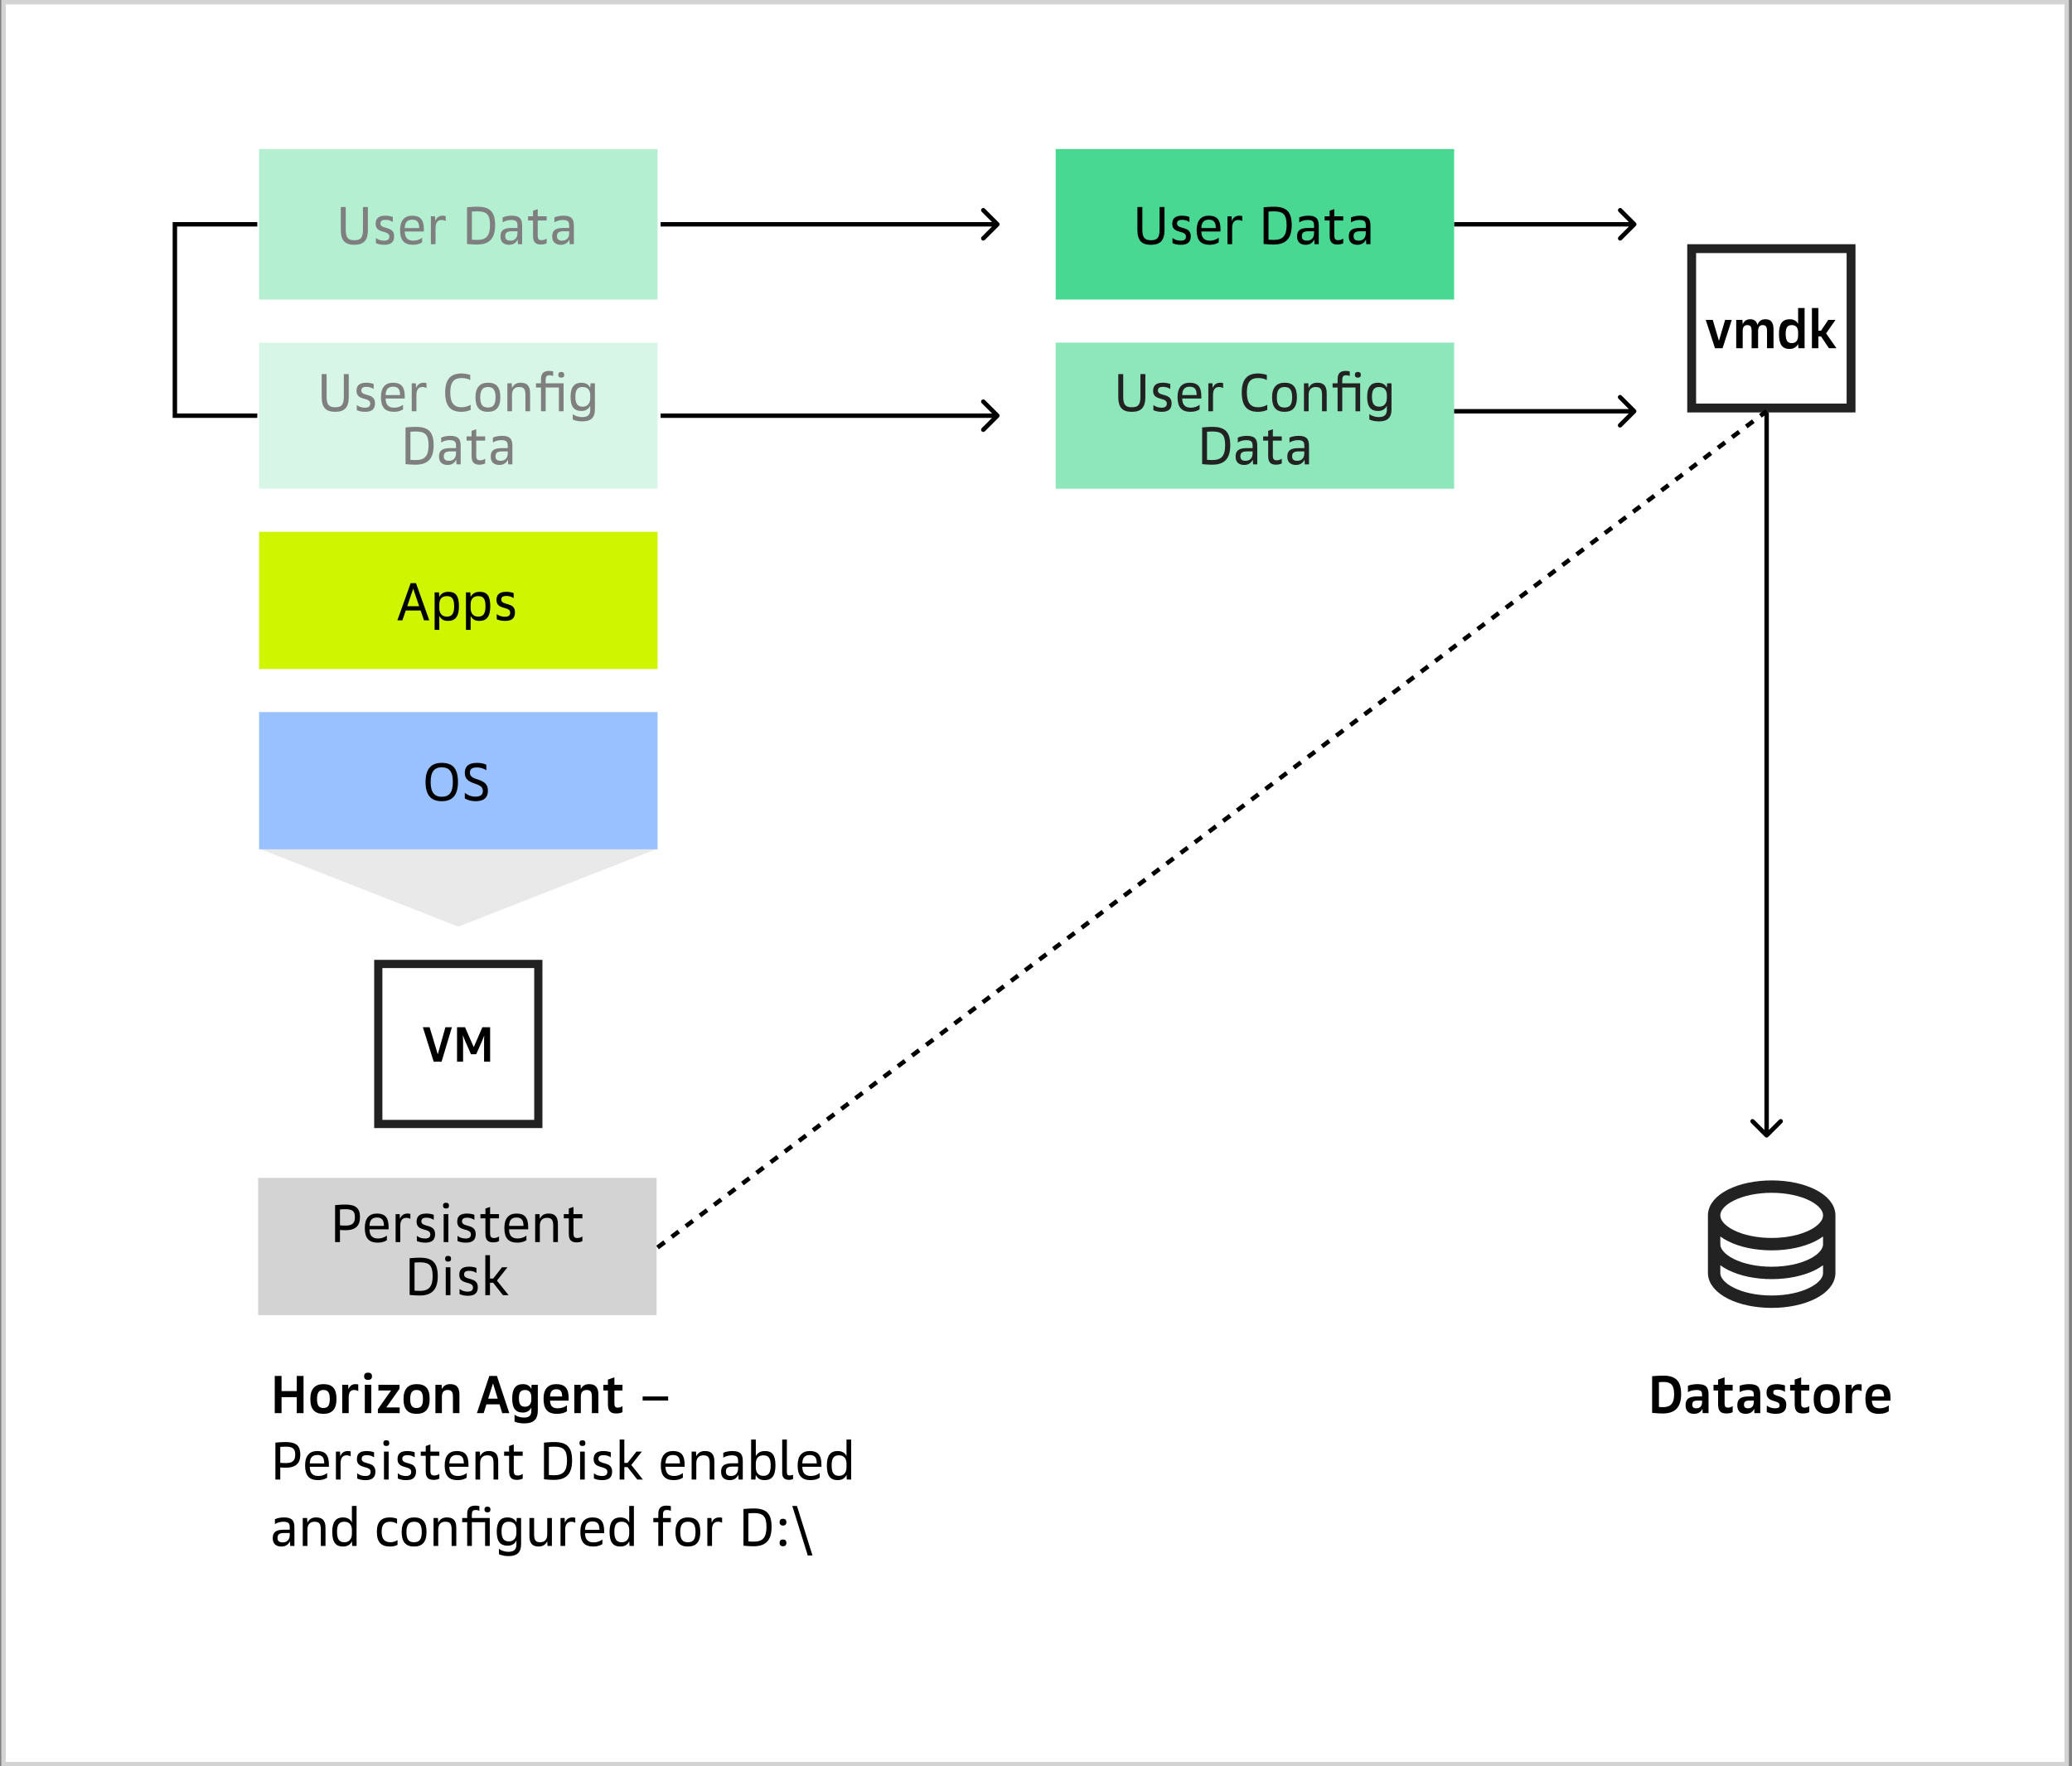 <svg width="468" height="399" viewBox="0 0 468 399" fill="none" xmlns="http://www.w3.org/2000/svg">
<rect x="0" y="0" width="468" height="399" fill="#808080" stroke="none"/>
<rect x="0.797" y="0.5" width="466" height="398" fill="white"/>
<rect x="0.797" y="0.5" width="466" height="398" stroke="#D3D3D3"/>
<path d="M375.576 319.289C374.496 319.289 373.164 319.157 373.164 319.157V310.877C373.164 310.877 374.496 310.745 375.66 310.745C378.516 310.745 379.716 311.945 379.716 314.933C379.716 317.909 378.336 319.289 375.576 319.289ZM378.132 314.933C378.132 312.869 377.436 312.173 375.696 312.173C375.192 312.173 374.7 312.221 374.7 312.221V317.813C374.7 317.813 375.144 317.861 375.612 317.861C377.328 317.861 378.132 317.057 378.132 314.933ZM382.628 319.373C381.392 319.373 380.72 318.701 380.72 317.441C380.72 316.109 381.38 315.449 383.24 315.449H384.44V315.017C384.44 314.261 384.14 313.985 383.144 313.985C382.4 313.985 381.656 314.213 381.248 314.477V313.037C381.728 312.833 382.532 312.665 383.384 312.665C385.256 312.665 385.904 313.277 385.904 314.993V319.217H384.584L384.524 318.197C384.284 318.833 383.66 319.373 382.628 319.373ZM383.156 318.125C383.948 318.125 384.44 317.633 384.44 316.733V316.385H383.408C382.508 316.385 382.232 316.661 382.232 317.309C382.232 317.849 382.508 318.125 383.156 318.125ZM389.95 319.289C388.594 319.289 388.066 318.701 388.066 317.177V314.093H387.034V312.809H388.066V311.633L389.53 311.129V312.809H391.354V314.093H389.53V317.009C389.53 317.693 389.734 317.969 390.286 317.969C390.718 317.969 391.09 317.825 391.354 317.621V318.989C391.138 319.133 390.598 319.289 389.95 319.289ZM394.312 319.373C393.076 319.373 392.404 318.701 392.404 317.441C392.404 316.109 393.064 315.449 394.924 315.449H396.124V315.017C396.124 314.261 395.824 313.985 394.828 313.985C394.084 313.985 393.34 314.213 392.932 314.477V313.037C393.412 312.833 394.216 312.665 395.068 312.665C396.94 312.665 397.588 313.277 397.588 314.993V319.217H396.268L396.208 318.197C395.968 318.833 395.344 319.373 394.312 319.373ZM394.84 318.125C395.632 318.125 396.124 317.633 396.124 316.733V316.385H395.092C394.192 316.385 393.916 316.661 393.916 317.309C393.916 317.849 394.192 318.125 394.84 318.125ZM401.033 319.373C400.433 319.373 399.701 319.241 399.065 318.977V317.501C399.521 317.897 400.229 318.125 400.997 318.125C401.717 318.125 401.957 317.885 401.957 317.417C401.957 316.121 399.005 316.973 399.005 314.633C399.005 313.313 399.665 312.665 401.393 312.665C402.017 312.665 402.701 312.797 403.169 312.965V314.429C402.665 314.069 402.125 313.901 401.441 313.901C400.745 313.901 400.517 314.129 400.517 314.537C400.517 315.725 403.469 314.897 403.469 317.309C403.469 318.677 402.773 319.373 401.033 319.373ZM407.247 319.289C405.891 319.289 405.363 318.701 405.363 317.177V314.093H404.331V312.809H405.363V311.633L406.827 311.129V312.809H408.651V314.093H406.827V317.009C406.827 317.693 407.031 317.969 407.583 317.969C408.015 317.969 408.387 317.825 408.651 317.621V318.989C408.435 319.133 407.895 319.289 407.247 319.289ZM412.606 319.373C410.662 319.373 409.654 318.365 409.654 316.013C409.654 313.733 410.734 312.665 412.606 312.665C414.61 312.665 415.558 313.613 415.558 316.013C415.558 318.365 414.55 319.373 412.606 319.373ZM412.606 318.053C413.566 318.053 414.046 317.561 414.046 316.013C414.046 314.477 413.578 313.985 412.606 313.985C411.67 313.985 411.166 314.513 411.166 316.013C411.166 317.561 411.646 318.053 412.606 318.053ZM416.857 319.217V312.809H418.201L418.261 313.829C418.561 313.013 419.137 312.665 419.857 312.665C420.181 312.665 420.433 312.725 420.481 312.737V314.261C420.289 314.117 419.953 313.985 419.545 313.985C418.765 313.985 418.321 314.429 418.321 315.665V319.217H416.857ZM424.385 319.373C422.213 319.373 421.337 318.281 421.337 315.929C421.337 313.721 422.405 312.665 424.229 312.665C426.221 312.665 427.001 313.709 427.001 315.701V316.397H422.801C422.849 317.609 423.377 318.125 424.553 318.125C425.369 318.125 426.197 317.825 426.617 317.441V318.797C426.149 319.097 425.489 319.373 424.385 319.373ZM424.229 313.817C423.317 313.817 422.861 314.309 422.801 315.461H425.537C425.537 314.393 425.237 313.817 424.229 313.817Z" fill="black"/>
<path d="M62.058 319.217V310.817H63.594V314.237H67.026V310.817H68.562V319.217H67.026V315.605H63.594V319.217H62.058ZM73.046 319.373C71.103 319.373 70.094 318.365 70.094 316.013C70.094 313.733 71.174 312.665 73.046 312.665C75.05 312.665 75.999 313.613 75.999 316.013C75.999 318.365 74.99 319.373 73.046 319.373ZM73.046 318.053C74.007 318.053 74.487 317.561 74.487 316.013C74.487 314.477 74.019 313.985 73.046 313.985C72.111 313.985 71.606 314.513 71.606 316.013C71.606 317.561 72.087 318.053 73.046 318.053ZM77.298 319.217V312.809H78.642L78.702 313.829C79.002 313.013 79.578 312.665 80.298 312.665C80.622 312.665 80.874 312.725 80.922 312.737V314.261C80.73 314.117 80.394 313.985 79.986 313.985C79.206 313.985 78.762 314.429 78.762 315.665V319.217H77.298ZM82.4 319.217V312.809H83.864V319.217H82.4ZM83.132 311.705C82.532 311.705 82.244 311.429 82.244 310.889C82.244 310.349 82.532 310.073 83.132 310.073C83.732 310.073 84.02 310.349 84.02 310.889C84.02 311.429 83.732 311.705 83.132 311.705ZM85.353 319.217V318.329L88.341 314.093H85.473V312.809H90.237V313.709L87.249 317.933H90.273V319.217H85.353ZM94.093 319.373C92.149 319.373 91.141 318.365 91.141 316.013C91.141 313.733 92.221 312.665 94.093 312.665C96.097 312.665 97.045 313.613 97.045 316.013C97.045 318.365 96.037 319.373 94.093 319.373ZM94.093 318.053C95.053 318.053 95.533 317.561 95.533 316.013C95.533 314.477 95.065 313.985 94.093 313.985C93.157 313.985 92.653 314.513 92.653 316.013C92.653 317.561 93.133 318.053 94.093 318.053ZM98.345 319.217V312.809H99.749L99.809 313.793C100.157 313.025 100.793 312.665 101.681 312.665C103.049 312.665 103.769 313.337 103.769 315.005V319.217H102.305V315.497C102.305 314.333 101.945 313.985 101.093 313.985C100.277 313.985 99.809 314.453 99.809 315.497V319.217H98.345ZM107.717 319.217L110.525 310.817H112.241L115.037 319.217H113.441L112.817 317.225H109.865L109.241 319.217H107.717ZM111.353 312.497L110.261 315.941H112.421L111.353 312.497ZM118.38 321.533C117.444 321.533 116.64 321.329 116.22 321.125V319.565C116.556 319.841 117.312 320.213 118.404 320.213C119.532 320.213 120.012 319.733 120.012 318.665V317.957C119.748 318.497 119.16 319.085 118.092 319.085C116.472 319.085 115.692 318.137 115.692 315.917C115.692 313.637 116.496 312.665 118.14 312.665C119.076 312.665 119.712 313.085 120.012 313.745L120.072 312.809H121.476V318.569C121.476 320.681 120.48 321.533 118.38 321.533ZM118.584 317.765C119.472 317.765 120.012 317.213 120.012 316.085V315.605C120.012 314.549 119.52 313.985 118.584 313.985C117.66 313.985 117.204 314.465 117.204 315.809C117.204 317.285 117.672 317.765 118.584 317.765ZM125.818 319.373C123.646 319.373 122.77 318.281 122.77 315.929C122.77 313.721 123.838 312.665 125.662 312.665C127.654 312.665 128.434 313.709 128.434 315.701V316.397H124.234C124.282 317.609 124.81 318.125 125.986 318.125C126.802 318.125 127.63 317.825 128.05 317.441V318.797C127.582 319.097 126.922 319.373 125.818 319.373ZM125.662 313.817C124.75 313.817 124.294 314.309 124.234 315.461H126.97C126.97 314.393 126.67 313.817 125.662 313.817ZM129.728 319.217V312.809H131.132L131.192 313.793C131.54 313.025 132.176 312.665 133.064 312.665C134.432 312.665 135.152 313.337 135.152 315.005V319.217H133.688V315.497C133.688 314.333 133.328 313.985 132.476 313.985C131.66 313.985 131.192 314.453 131.192 315.497V319.217H129.728ZM139.195 319.289C137.839 319.289 137.311 318.701 137.311 317.177V314.093H136.279V312.809H137.311V311.633L138.775 311.129V312.809H140.599V314.093H138.775V317.009C138.775 317.693 138.979 317.969 139.531 317.969C139.963 317.969 140.335 317.825 140.599 317.621V318.989C140.383 319.133 139.843 319.289 139.195 319.289ZM145.154 316.373V315.449H150.914V316.373H145.154ZM62.202 334.217V325.877C62.202 325.877 63.39 325.745 64.554 325.745C66.942 325.745 67.83 326.633 67.83 328.589C67.83 330.533 66.822 331.541 64.554 331.541C63.81 331.541 63.306 331.481 63.306 331.481V334.217H62.202ZM66.678 328.589C66.678 327.293 66.174 326.789 64.554 326.789C63.81 326.789 63.306 326.849 63.306 326.849V330.437C63.306 330.437 63.81 330.497 64.554 330.497C66.102 330.497 66.678 329.933 66.678 328.589ZM71.866 334.349C69.838 334.349 68.914 333.329 68.914 331.025C68.914 328.805 69.946 327.773 71.662 327.773C73.486 327.773 74.29 328.697 74.29 330.845V331.337H69.97C69.994 332.753 70.606 333.413 71.938 333.413C72.73 333.413 73.462 333.113 73.894 332.741V333.797C73.498 334.061 72.838 334.349 71.866 334.349ZM71.662 328.673C70.582 328.673 70.006 329.237 69.97 330.569H73.234C73.234 329.369 72.874 328.673 71.662 328.673ZM75.872 334.217V327.905H76.796L76.868 328.985C77.168 328.121 77.78 327.773 78.584 327.773C78.86 327.773 79.112 327.821 79.208 327.857V328.997C79.004 328.853 78.716 328.745 78.308 328.745C77.444 328.745 76.928 329.273 76.928 330.569V334.217H75.872ZM82.546 334.349C81.838 334.349 81.214 334.217 80.674 333.977V332.801C81.13 333.197 81.79 333.413 82.522 333.413C83.374 333.413 83.71 333.077 83.71 332.477C83.71 330.941 80.614 331.961 80.614 329.621C80.614 328.409 81.25 327.773 82.846 327.773C83.482 327.773 84.13 327.917 84.49 328.061V329.201C84.034 328.889 83.494 328.709 82.858 328.709C81.994 328.709 81.694 329.009 81.694 329.537C81.694 330.989 84.79 329.957 84.79 332.405C84.79 333.701 84.13 334.349 82.546 334.349ZM86.729 334.217V327.905H87.785V334.217H86.729ZM87.257 326.633C86.801 326.633 86.585 326.405 86.585 325.985C86.585 325.565 86.801 325.337 87.257 325.337C87.713 325.337 87.929 325.565 87.929 325.985C87.929 326.405 87.713 326.633 87.257 326.633ZM91.722 334.349C91.014 334.349 90.39 334.217 89.85 333.977V332.801C90.306 333.197 90.966 333.413 91.698 333.413C92.55 333.413 92.886 333.077 92.886 332.477C92.886 330.941 89.79 331.961 89.79 329.621C89.79 328.409 90.426 327.773 92.022 327.773C92.658 327.773 93.306 327.917 93.666 328.061V329.201C93.21 328.889 92.67 328.709 92.034 328.709C91.17 328.709 90.87 329.009 90.87 329.537C90.87 330.989 93.966 329.957 93.966 332.405C93.966 333.701 93.306 334.349 91.722 334.349ZM97.935 334.289C96.699 334.289 96.159 333.713 96.159 332.345V328.853H95.031V327.905H96.159V326.645L97.215 326.285V327.905H99.231V328.853H97.215V332.261C97.215 333.029 97.467 333.305 98.091 333.305C98.583 333.305 98.943 333.137 99.231 332.933V333.989C99.003 334.145 98.499 334.289 97.935 334.289ZM103.39 334.349C101.362 334.349 100.438 333.329 100.438 331.025C100.438 328.805 101.47 327.773 103.186 327.773C105.01 327.773 105.814 328.697 105.814 330.845V331.337H101.494C101.518 332.753 102.13 333.413 103.462 333.413C104.254 333.413 104.986 333.113 105.418 332.741V333.797C105.022 334.061 104.362 334.349 103.39 334.349ZM103.186 328.673C102.106 328.673 101.53 329.237 101.494 330.569H104.758C104.758 329.369 104.398 328.673 103.186 328.673ZM107.395 334.217V327.905H108.379L108.451 328.973C108.799 328.217 109.399 327.773 110.407 327.773C111.823 327.773 112.531 328.457 112.531 330.149V334.217H111.475V330.497C111.475 329.165 111.067 328.745 110.047 328.745C109.051 328.745 108.451 329.345 108.451 330.497V334.217H107.395ZM116.767 334.289C115.531 334.289 114.991 333.713 114.991 332.345V328.853H113.863V327.905H114.991V326.645L116.047 326.285V327.905H118.063V328.853H116.047V332.261C116.047 333.029 116.299 333.305 116.923 333.305C117.415 333.305 117.775 333.137 118.063 332.933V333.989C117.835 334.145 117.331 334.289 116.767 334.289ZM125.138 334.289C124.058 334.289 122.87 334.157 122.87 334.157V325.877C122.87 325.877 124.058 325.745 125.174 325.745C128.066 325.745 129.218 326.897 129.218 329.921C129.218 332.957 127.886 334.289 125.138 334.289ZM128.066 329.921C128.066 327.533 127.322 326.789 125.198 326.789C124.502 326.789 123.974 326.849 123.974 326.849V333.185C123.974 333.185 124.478 333.245 125.162 333.245C127.178 333.245 128.066 332.357 128.066 329.921ZM131.026 334.217V327.905H132.082V334.217H131.026ZM131.554 326.633C131.098 326.633 130.882 326.405 130.882 325.985C130.882 325.565 131.098 325.337 131.554 325.337C132.01 325.337 132.226 325.565 132.226 325.985C132.226 326.405 132.01 326.633 131.554 326.633ZM136.018 334.349C135.31 334.349 134.686 334.217 134.146 333.977V332.801C134.602 333.197 135.262 333.413 135.994 333.413C136.846 333.413 137.182 333.077 137.182 332.477C137.182 330.941 134.086 331.961 134.086 329.621C134.086 328.409 134.722 327.773 136.318 327.773C136.954 327.773 137.602 327.917 137.962 328.061V329.201C137.506 328.889 136.966 328.709 136.33 328.709C135.466 328.709 135.166 329.009 135.166 329.537C135.166 330.989 138.262 329.957 138.262 332.405C138.262 333.701 137.602 334.349 136.018 334.349ZM139.962 334.217V325.181H141.018V330.461H141.738L143.742 327.905H144.978L142.59 330.917L145.218 334.217H143.946L141.738 331.409H141.018V334.217H139.962ZM152.21 334.349C150.182 334.349 149.258 333.329 149.258 331.025C149.258 328.805 150.29 327.773 152.006 327.773C153.83 327.773 154.634 328.697 154.634 330.845V331.337H150.314C150.338 332.753 150.95 333.413 152.282 333.413C153.074 333.413 153.806 333.113 154.238 332.741V333.797C153.842 334.061 153.182 334.349 152.21 334.349ZM152.006 328.673C150.926 328.673 150.35 329.237 150.314 330.569H153.578C153.578 329.369 153.218 328.673 152.006 328.673ZM156.216 334.217V327.905H157.2L157.272 328.973C157.62 328.217 158.22 327.773 159.228 327.773C160.644 327.773 161.352 328.457 161.352 330.149V334.217H160.296V330.497C160.296 329.165 159.888 328.745 158.868 328.745C157.872 328.745 157.272 329.345 157.272 330.497V334.217H156.216ZM164.843 334.349C163.547 334.349 162.875 333.665 162.875 332.453C162.875 331.181 163.511 330.545 165.395 330.545H166.715V329.981C166.715 329.081 166.379 328.745 165.251 328.745C164.507 328.745 163.811 328.985 163.367 329.285V328.181C163.823 327.953 164.603 327.773 165.395 327.773C167.135 327.773 167.771 328.409 167.771 330.005V334.217H166.823L166.763 333.137C166.475 333.797 165.863 334.349 164.843 334.349ZM165.119 333.413C166.103 333.413 166.715 332.801 166.715 331.721V331.289H165.467C164.315 331.289 163.955 331.649 163.955 332.405C163.955 333.065 164.303 333.413 165.119 333.413ZM172.657 334.349C171.541 334.349 170.989 333.785 170.713 333.173L170.641 334.217H169.657V325.181H170.713V328.925C171.073 328.289 171.625 327.773 172.789 327.773C174.361 327.773 175.153 328.637 175.153 331.001C175.153 333.425 174.301 334.349 172.657 334.349ZM172.393 333.377C173.521 333.377 174.073 332.825 174.073 331.001C174.073 329.297 173.521 328.745 172.441 328.745C171.325 328.745 170.713 329.369 170.713 330.665V331.457C170.713 332.705 171.373 333.377 172.393 333.377ZM178.223 334.289C177.155 334.289 176.675 333.785 176.675 332.705V325.181H177.731V332.501C177.731 333.125 177.923 333.293 178.415 333.293C178.691 333.293 179.003 333.185 179.123 333.125V334.109C179.003 334.157 178.655 334.289 178.223 334.289ZM183.112 334.349C181.084 334.349 180.16 333.329 180.16 331.025C180.16 328.805 181.192 327.773 182.908 327.773C184.732 327.773 185.536 328.697 185.536 330.845V331.337H181.216C181.24 332.753 181.852 333.413 183.184 333.413C183.976 333.413 184.708 333.113 185.14 332.741V333.797C184.744 334.061 184.084 334.349 183.112 334.349ZM182.908 328.673C181.828 328.673 181.252 329.237 181.216 330.569H184.48C184.48 329.369 184.12 328.673 182.908 328.673ZM191.27 334.217L191.198 333.149C190.922 333.773 190.334 334.349 189.218 334.349C187.586 334.349 186.758 333.449 186.758 331.001C186.758 328.757 187.622 327.773 189.17 327.773C190.214 327.773 190.922 328.229 191.198 328.949V325.181H192.254V334.217H191.27ZM187.838 331.001C187.838 332.801 188.414 333.377 189.518 333.377C190.538 333.377 191.198 332.705 191.198 331.433V330.629C191.198 329.489 190.658 328.745 189.47 328.745C188.39 328.745 187.838 329.333 187.838 331.001ZM63.57 349.349C62.274 349.349 61.602 348.665 61.602 347.453C61.602 346.181 62.238 345.545 64.122 345.545H65.442V344.981C65.442 344.081 65.106 343.745 63.978 343.745C63.234 343.745 62.538 343.985 62.094 344.285V343.181C62.55 342.953 63.33 342.773 64.122 342.773C65.862 342.773 66.498 343.409 66.498 345.005V349.217H65.55L65.49 348.137C65.202 348.797 64.59 349.349 63.57 349.349ZM63.846 348.413C64.83 348.413 65.442 347.801 65.442 346.721V346.289H64.194C63.042 346.289 62.682 346.649 62.682 347.405C62.682 348.065 63.03 348.413 63.846 348.413ZM68.384 349.217V342.905H69.368L69.44 343.973C69.788 343.217 70.388 342.773 71.396 342.773C72.812 342.773 73.52 343.457 73.52 345.149V349.217H72.464V345.497C72.464 344.165 72.056 343.745 71.036 343.745C70.04 343.745 69.44 344.345 69.44 345.497V349.217H68.384ZM79.555 349.217L79.483 348.149C79.207 348.773 78.619 349.349 77.503 349.349C75.871 349.349 75.043 348.449 75.043 346.001C75.043 343.757 75.907 342.773 77.455 342.773C78.499 342.773 79.207 343.229 79.483 343.949V340.181H80.539V349.217H79.555ZM76.123 346.001C76.123 347.801 76.699 348.377 77.803 348.377C78.823 348.377 79.483 347.705 79.483 346.433V345.629C79.483 344.489 78.943 343.745 77.755 343.745C76.675 343.745 76.123 344.333 76.123 346.001ZM88.109 349.349C86.093 349.349 85.121 348.377 85.121 346.001C85.121 343.793 86.141 342.773 88.025 342.773C88.877 342.773 89.465 342.977 89.681 343.073V344.213C89.321 343.961 88.769 343.745 88.109 343.745C86.861 343.745 86.201 344.405 86.201 346.001C86.201 347.693 86.885 348.377 88.229 348.377C88.817 348.377 89.453 348.149 89.789 347.873V348.965C89.561 349.097 88.985 349.349 88.109 349.349ZM93.531 349.349C91.695 349.349 90.723 348.365 90.723 346.061C90.723 343.829 91.779 342.773 93.531 342.773C95.403 342.773 96.339 343.709 96.339 346.061C96.339 348.365 95.343 349.349 93.531 349.349ZM93.531 348.377C94.683 348.377 95.259 347.801 95.259 346.061C95.259 344.321 94.683 343.745 93.531 343.745C92.427 343.745 91.803 344.369 91.803 346.061C91.803 347.801 92.379 348.377 93.531 348.377ZM97.927 349.217V342.905H98.911L98.983 343.973C99.331 343.217 99.931 342.773 100.939 342.773C102.355 342.773 103.063 343.457 103.063 345.149V349.217H102.007V345.497C102.007 344.165 101.599 343.745 100.579 343.745C99.583 343.745 98.983 344.345 98.983 345.497V349.217H97.927ZM109.566 349.217V343.853H106.578V349.217H105.522V343.853H104.394V342.905H105.522V342.029C105.522 340.685 106.074 340.109 107.37 340.109C107.754 340.109 108.066 340.157 108.27 340.229V341.285C108.09 341.177 107.802 341.093 107.466 341.093C106.818 341.093 106.578 341.345 106.578 342.173V342.905H110.622V349.217H109.566ZM110.094 341.633C109.65 341.633 109.422 341.405 109.422 340.985C109.422 340.565 109.65 340.337 110.094 340.337C110.55 340.337 110.778 340.565 110.778 340.985C110.778 341.405 110.55 341.633 110.094 341.633ZM114.855 351.509C113.895 351.509 113.127 351.293 112.695 351.077V349.853C113.031 350.153 113.823 350.537 114.831 350.537C116.115 350.537 116.643 349.997 116.643 348.869V347.957C116.367 348.581 115.779 349.157 114.663 349.157C113.031 349.157 112.203 348.245 112.203 345.953C112.203 343.757 113.067 342.773 114.615 342.773C115.659 342.773 116.367 343.229 116.643 343.949L116.715 342.905H117.699V348.797C117.699 350.669 116.799 351.509 114.855 351.509ZM114.963 348.185C115.983 348.185 116.643 347.477 116.643 346.253V345.569C116.643 344.489 116.103 343.745 114.915 343.745C113.835 343.745 113.283 344.333 113.283 345.905C113.283 347.609 113.859 348.185 114.963 348.185ZM121.657 349.349C120.301 349.349 119.581 348.665 119.581 346.973V342.905H120.637V346.625C120.637 347.957 121.045 348.377 122.017 348.377C123.001 348.377 123.601 347.777 123.601 346.625V342.905H124.657V349.217H123.673L123.601 348.149C123.253 348.869 122.665 349.349 121.657 349.349ZM126.602 349.217V342.905H127.526L127.598 343.985C127.898 343.121 128.51 342.773 129.314 342.773C129.59 342.773 129.842 342.821 129.938 342.857V343.997C129.734 343.853 129.446 343.745 129.038 343.745C128.174 343.745 127.658 344.273 127.658 345.569V349.217H126.602ZM134.034 349.349C132.006 349.349 131.082 348.329 131.082 346.025C131.082 343.805 132.114 342.773 133.83 342.773C135.654 342.773 136.458 343.697 136.458 345.845V346.337H132.138C132.162 347.753 132.774 348.413 134.106 348.413C134.898 348.413 135.63 348.113 136.062 347.741V348.797C135.666 349.061 135.006 349.349 134.034 349.349ZM133.83 343.673C132.75 343.673 132.174 344.237 132.138 345.569H135.402C135.402 344.369 135.042 343.673 133.83 343.673ZM142.192 349.217L142.12 348.149C141.844 348.773 141.256 349.349 140.14 349.349C138.508 349.349 137.68 348.449 137.68 346.001C137.68 343.757 138.544 342.773 140.092 342.773C141.136 342.773 141.844 343.229 142.12 343.949V340.181H143.176V349.217H142.192ZM138.76 346.001C138.76 347.801 139.336 348.377 140.44 348.377C141.46 348.377 142.12 347.705 142.12 346.433V345.629C142.12 344.489 141.58 343.745 140.392 343.745C139.312 343.745 138.76 344.333 138.76 346.001ZM148.694 349.217V343.853H147.566V342.905H148.694V342.029C148.694 340.685 149.246 340.109 150.542 340.109C150.962 340.109 151.298 340.169 151.526 340.241V341.297C151.334 341.189 151.022 341.093 150.638 341.093C149.99 341.093 149.75 341.345 149.75 342.173V342.905H151.526V343.853H149.75V349.217H148.694ZM155.371 349.349C153.535 349.349 152.563 348.365 152.563 346.061C152.563 343.829 153.619 342.773 155.371 342.773C157.243 342.773 158.179 343.709 158.179 346.061C158.179 348.365 157.183 349.349 155.371 349.349ZM155.371 348.377C156.523 348.377 157.099 347.801 157.099 346.061C157.099 344.321 156.523 343.745 155.371 343.745C154.267 343.745 153.643 344.369 153.643 346.061C153.643 347.801 154.219 348.377 155.371 348.377ZM159.766 349.217V342.905H160.69L160.762 343.985C161.062 343.121 161.674 342.773 162.478 342.773C162.754 342.773 163.006 342.821 163.102 342.857V343.997C162.898 343.853 162.61 343.745 162.202 343.745C161.338 343.745 160.822 344.273 160.822 345.569V349.217H159.766ZM170.196 349.289C169.116 349.289 167.928 349.157 167.928 349.157V340.877C167.928 340.877 169.116 340.745 170.232 340.745C173.124 340.745 174.276 341.897 174.276 344.921C174.276 347.957 172.944 349.289 170.196 349.289ZM173.124 344.921C173.124 342.533 172.38 341.789 170.256 341.789C169.56 341.789 169.032 341.849 169.032 341.849V348.185C169.032 348.185 169.536 348.245 170.22 348.245C172.236 348.245 173.124 347.357 173.124 344.921ZM176.853 349.289C176.361 349.289 176.085 349.013 176.085 348.521C176.085 348.017 176.361 347.753 176.853 347.753C177.345 347.753 177.621 348.017 177.621 348.521C177.621 349.013 177.345 349.289 176.853 349.289ZM176.853 344.609C176.361 344.609 176.085 344.333 176.085 343.841C176.085 343.337 176.361 343.073 176.853 343.073C177.345 343.073 177.621 343.337 177.621 343.841C177.621 344.333 177.345 344.609 176.853 344.609ZM182.457 351.377L178.953 340.181H180.009L183.513 351.377H182.457Z" fill="black"/>
<rect width="90" height="31" transform="translate(58.518 160.857)" fill="#99C1FF"/>
<path d="M99.778 180.989C97.426 180.989 96.118 179.693 96.118 176.657C96.118 173.621 97.426 172.325 99.778 172.325C102.214 172.325 103.438 173.549 103.438 176.657C103.438 179.693 102.13 180.989 99.778 180.989ZM99.778 179.981C101.41 179.981 102.286 179.093 102.286 176.657C102.286 174.209 101.41 173.333 99.778 173.333C98.17 173.333 97.27 174.233 97.27 176.657C97.27 179.057 98.182 179.981 99.778 179.981ZM107.421 180.989C106.401 180.989 105.489 180.701 104.985 180.353V179.081C105.465 179.501 106.317 179.957 107.373 179.957C108.585 179.957 109.065 179.477 109.065 178.637C109.065 176.501 104.985 177.569 104.985 174.593C104.985 173.141 105.801 172.325 107.733 172.325C108.609 172.325 109.377 172.505 109.845 172.745V174.017C109.377 173.621 108.561 173.357 107.781 173.357C106.521 173.357 106.137 173.753 106.137 174.557C106.137 176.609 110.205 175.457 110.205 178.601C110.205 180.125 109.341 180.989 107.421 180.989Z" fill="black"/>
<rect width="90" height="31" transform="translate(58.307 266.072)" fill="#D3D3D3"/>
<path d="M75.685 280.572V272.232C75.685 272.232 76.873 272.1 78.037 272.1C80.425 272.1 81.313 272.988 81.313 274.944C81.313 276.888 80.305 277.896 78.037 277.896C77.293 277.896 76.789 277.836 76.789 277.836V280.572H75.685ZM80.161 274.944C80.161 273.648 79.657 273.144 78.037 273.144C77.293 273.144 76.789 273.204 76.789 273.204V276.792C76.789 276.792 77.293 276.852 78.037 276.852C79.585 276.852 80.161 276.288 80.161 274.944ZM85.349 280.704C83.321 280.704 82.397 279.684 82.397 277.38C82.397 275.16 83.429 274.128 85.145 274.128C86.969 274.128 87.773 275.052 87.773 277.2V277.692H83.453C83.477 279.108 84.089 279.768 85.421 279.768C86.213 279.768 86.945 279.468 87.377 279.096V280.152C86.981 280.416 86.321 280.704 85.349 280.704ZM85.145 275.028C84.065 275.028 83.489 275.592 83.453 276.924H86.717C86.717 275.724 86.357 275.028 85.145 275.028ZM89.355 280.572V274.26H90.279L90.351 275.34C90.651 274.476 91.263 274.128 92.067 274.128C92.343 274.128 92.595 274.176 92.691 274.212V275.352C92.487 275.208 92.199 275.1 91.791 275.1C90.927 275.1 90.411 275.628 90.411 276.924V280.572H89.355ZM96.029 280.704C95.321 280.704 94.697 280.572 94.157 280.332V279.156C94.613 279.552 95.273 279.768 96.005 279.768C96.857 279.768 97.193 279.432 97.193 278.832C97.193 277.296 94.097 278.316 94.097 275.976C94.097 274.764 94.733 274.128 96.329 274.128C96.965 274.128 97.613 274.272 97.973 274.416V275.556C97.517 275.244 96.977 275.064 96.341 275.064C95.477 275.064 95.177 275.364 95.177 275.892C95.177 277.344 98.273 276.312 98.273 278.76C98.273 280.056 97.613 280.704 96.029 280.704ZM100.212 280.572V274.26H101.268V280.572H100.212ZM100.74 272.988C100.284 272.988 100.068 272.76 100.068 272.34C100.068 271.92 100.284 271.692 100.74 271.692C101.196 271.692 101.412 271.92 101.412 272.34C101.412 272.76 101.196 272.988 100.74 272.988ZM105.204 280.704C104.496 280.704 103.872 280.572 103.332 280.332V279.156C103.788 279.552 104.448 279.768 105.18 279.768C106.032 279.768 106.368 279.432 106.368 278.832C106.368 277.296 103.272 278.316 103.272 275.976C103.272 274.764 103.908 274.128 105.504 274.128C106.14 274.128 106.788 274.272 107.148 274.416V275.556C106.692 275.244 106.152 275.064 105.516 275.064C104.652 275.064 104.352 275.364 104.352 275.892C104.352 277.344 107.448 276.312 107.448 278.76C107.448 280.056 106.788 280.704 105.204 280.704ZM111.418 280.644C110.182 280.644 109.642 280.068 109.642 278.7V275.208H108.514V274.26H109.642V273L110.698 272.64V274.26H112.714V275.208H110.698V278.616C110.698 279.384 110.95 279.66 111.574 279.66C112.066 279.66 112.426 279.492 112.714 279.288V280.344C112.486 280.5 111.982 280.644 111.418 280.644ZM116.873 280.704C114.845 280.704 113.921 279.684 113.921 277.38C113.921 275.16 114.953 274.128 116.669 274.128C118.493 274.128 119.297 275.052 119.297 277.2V277.692H114.977C115.001 279.108 115.613 279.768 116.945 279.768C117.737 279.768 118.469 279.468 118.901 279.096V280.152C118.505 280.416 117.845 280.704 116.873 280.704ZM116.669 275.028C115.589 275.028 115.013 275.592 114.977 276.924H118.241C118.241 275.724 117.881 275.028 116.669 275.028ZM120.878 280.572V274.26H121.862L121.934 275.328C122.282 274.572 122.882 274.128 123.89 274.128C125.306 274.128 126.014 274.812 126.014 276.504V280.572H124.958V276.852C124.958 275.52 124.55 275.1 123.53 275.1C122.534 275.1 121.934 275.7 121.934 276.852V280.572H120.878ZM130.25 280.644C129.014 280.644 128.474 280.068 128.474 278.7V275.208H127.346V274.26H128.474V273L129.53 272.64V274.26H131.546V275.208H129.53V278.616C129.53 279.384 129.782 279.66 130.406 279.66C130.898 279.66 131.258 279.492 131.546 279.288V280.344C131.318 280.5 130.814 280.644 130.25 280.644ZM94.793 292.644C93.713 292.644 92.525 292.512 92.525 292.512V284.232C92.525 284.232 93.713 284.1 94.829 284.1C97.721 284.1 98.873 285.252 98.873 288.276C98.873 291.312 97.54 292.644 94.793 292.644ZM97.721 288.276C97.721 285.888 96.977 285.144 94.853 285.144C94.156 285.144 93.629 285.204 93.629 285.204V291.54C93.629 291.54 94.132 291.6 94.817 291.6C96.832 291.6 97.721 290.712 97.721 288.276ZM100.681 292.572V286.26H101.737V292.572H100.681ZM101.209 284.988C100.753 284.988 100.537 284.76 100.537 284.34C100.537 283.92 100.753 283.692 101.209 283.692C101.665 283.692 101.881 283.92 101.881 284.34C101.881 284.76 101.665 284.988 101.209 284.988ZM105.673 292.704C104.965 292.704 104.341 292.572 103.801 292.332V291.156C104.257 291.552 104.917 291.768 105.649 291.768C106.501 291.768 106.837 291.432 106.837 290.832C106.837 289.296 103.741 290.316 103.741 287.976C103.741 286.764 104.377 286.128 105.973 286.128C106.609 286.128 107.257 286.272 107.617 286.416V287.556C107.161 287.244 106.621 287.064 105.985 287.064C105.121 287.064 104.821 287.364 104.821 287.892C104.821 289.344 107.917 288.312 107.917 290.76C107.917 292.056 107.257 292.704 105.673 292.704ZM109.617 292.572V283.536H110.673V288.816H111.393L113.397 286.26H114.633L112.245 289.272L114.873 292.572H113.601L111.393 289.764H110.673V292.572H109.617Z" fill="black"/>
<rect width="90" height="31" transform="translate(58.518 120.127)" fill="#CFF500"/>
<path d="M89.758 140.127L92.758 131.727H93.958L96.958 140.127H95.77L95.014 137.907H91.642L90.886 140.127H89.758ZM93.334 132.975L91.978 136.947H94.678L93.334 132.975ZM98.165 142.287V133.815H99.149L99.221 134.835C99.581 134.199 100.133 133.683 101.297 133.683C102.869 133.683 103.661 134.547 103.661 136.911C103.661 139.335 102.809 140.259 101.165 140.259C100.049 140.259 99.497 139.695 99.221 139.083V142.287H98.165ZM102.581 136.911C102.581 135.207 102.029 134.655 100.949 134.655C99.833 134.655 99.221 135.279 99.221 136.575V137.367C99.221 138.615 99.881 139.287 100.913 139.287C102.029 139.287 102.581 138.735 102.581 136.911ZM105.243 142.287V133.815H106.227L106.299 134.835C106.659 134.199 107.211 133.683 108.375 133.683C109.947 133.683 110.739 134.547 110.739 136.911C110.739 139.335 109.887 140.259 108.243 140.259C107.127 140.259 106.575 139.695 106.299 139.083V142.287H105.243ZM109.659 136.911C109.659 135.207 109.107 134.655 108.027 134.655C106.911 134.655 106.299 135.279 106.299 136.575V137.367C106.299 138.615 106.959 139.287 107.991 139.287C109.107 139.287 109.659 138.735 109.659 136.911ZM114.074 140.259C113.366 140.259 112.742 140.127 112.202 139.887V138.711C112.658 139.107 113.318 139.323 114.05 139.323C114.902 139.323 115.238 138.987 115.238 138.387C115.238 136.851 112.142 137.871 112.142 135.531C112.142 134.319 112.778 133.683 114.374 133.683C115.01 133.683 115.658 133.827 116.018 133.971V135.111C115.562 134.799 115.022 134.619 114.386 134.619C113.522 134.619 113.222 134.919 113.222 135.447C113.222 136.899 116.318 135.867 116.318 138.315C116.318 139.611 115.658 140.259 114.074 140.259Z" fill="black"/>
<g opacity="0.5">
<rect width="90" height="34" transform="translate(58.518 33.666)" fill="#6CDFA6"/>
<path d="M80.038 55.298C77.938 55.298 76.978 54.35 76.978 51.926V46.766H78.094V51.878C78.094 53.702 78.646 54.266 80.038 54.266C81.454 54.266 81.982 53.726 81.982 51.878V46.766H83.098V51.926C83.098 54.338 82.126 55.298 80.038 55.298ZM86.781 55.298C86.073 55.298 85.449 55.166 84.909 54.926V53.75C85.365 54.146 86.025 54.362 86.757 54.362C87.609 54.362 87.945 54.026 87.945 53.426C87.945 51.89 84.849 52.91 84.849 50.57C84.849 49.358 85.485 48.722 87.081 48.722C87.717 48.722 88.365 48.866 88.725 49.01V50.15C88.269 49.838 87.729 49.658 87.093 49.658C86.229 49.658 85.929 49.958 85.929 50.486C85.929 51.938 89.025 50.906 89.025 53.354C89.025 54.65 88.365 55.298 86.781 55.298ZM93.316 55.298C91.288 55.298 90.364 54.278 90.364 51.974C90.364 49.754 91.396 48.722 93.112 48.722C94.936 48.722 95.74 49.646 95.74 51.794V52.286H91.42C91.444 53.702 92.056 54.362 93.388 54.362C94.18 54.362 94.912 54.062 95.344 53.69V54.746C94.948 55.01 94.288 55.298 93.316 55.298ZM93.112 49.622C92.032 49.622 91.456 50.186 91.42 51.518H94.684C94.684 50.318 94.324 49.622 93.112 49.622ZM97.322 55.166V48.854H98.246L98.318 49.934C98.618 49.07 99.23 48.722 100.034 48.722C100.31 48.722 100.562 48.77 100.658 48.806V49.946C100.454 49.802 100.166 49.694 99.758 49.694C98.894 49.694 98.378 50.222 98.378 51.518V55.166H97.322ZM107.751 55.238C106.671 55.238 105.483 55.106 105.483 55.106V46.826C105.483 46.826 106.671 46.694 107.787 46.694C110.679 46.694 111.831 47.846 111.831 50.87C111.831 53.906 110.499 55.238 107.751 55.238ZM110.679 50.87C110.679 48.482 109.935 47.738 107.811 47.738C107.115 47.738 106.587 47.798 106.587 47.798V54.134C106.587 54.134 107.091 54.194 107.775 54.194C109.791 54.194 110.679 53.306 110.679 50.87ZM115.008 55.298C113.712 55.298 113.04 54.614 113.04 53.402C113.04 52.13 113.676 51.494 115.56 51.494H116.88V50.93C116.88 50.03 116.544 49.694 115.416 49.694C114.672 49.694 113.976 49.934 113.532 50.234V49.13C113.988 48.902 114.768 48.722 115.56 48.722C117.3 48.722 117.936 49.358 117.936 50.954V55.166H116.988L116.928 54.086C116.64 54.746 116.028 55.298 115.008 55.298ZM115.284 54.362C116.268 54.362 116.88 53.75 116.88 52.67V52.238H115.632C114.48 52.238 114.12 52.598 114.12 53.354C114.12 54.014 114.468 54.362 115.284 54.362ZM122.174 55.238C120.938 55.238 120.398 54.662 120.398 53.294V49.802H119.27V48.854H120.398V47.594L121.454 47.234V48.854H123.47V49.802H121.454V53.21C121.454 53.978 121.706 54.254 122.33 54.254C122.822 54.254 123.182 54.086 123.47 53.882V54.938C123.242 55.094 122.738 55.238 122.174 55.238ZM126.691 55.298C125.395 55.298 124.723 54.614 124.723 53.402C124.723 52.13 125.359 51.494 127.243 51.494H128.563V50.93C128.563 50.03 128.227 49.694 127.099 49.694C126.355 49.694 125.659 49.934 125.215 50.234V49.13C125.671 48.902 126.451 48.722 127.243 48.722C128.983 48.722 129.619 49.358 129.619 50.954V55.166H128.671L128.611 54.086C128.323 54.746 127.711 55.298 126.691 55.298ZM126.967 54.362C127.951 54.362 128.563 53.75 128.563 52.67V52.238H127.315C126.163 52.238 125.803 52.598 125.803 53.354C125.803 54.014 126.151 54.362 126.967 54.362Z" fill="black"/>
</g>
<rect width="90" height="34" transform="translate(238.445 33.666)" fill="#49D891"/>
<path d="M259.965 55.298C257.865 55.298 256.905 54.35 256.905 51.926V46.766H258.021V51.878C258.021 53.702 258.573 54.266 259.965 54.266C261.381 54.266 261.909 53.726 261.909 51.878V46.766H263.025V51.926C263.025 54.338 262.053 55.298 259.965 55.298ZM266.708 55.298C266 55.298 265.376 55.166 264.836 54.926V53.75C265.292 54.146 265.952 54.362 266.684 54.362C267.536 54.362 267.872 54.026 267.872 53.426C267.872 51.89 264.776 52.91 264.776 50.57C264.776 49.358 265.412 48.722 267.008 48.722C267.644 48.722 268.292 48.866 268.652 49.01V50.15C268.196 49.838 267.656 49.658 267.02 49.658C266.156 49.658 265.856 49.958 265.856 50.486C265.856 51.938 268.952 50.906 268.952 53.354C268.952 54.65 268.292 55.298 266.708 55.298ZM273.243 55.298C271.215 55.298 270.291 54.278 270.291 51.974C270.291 49.754 271.323 48.722 273.039 48.722C274.863 48.722 275.667 49.646 275.667 51.794V52.286H271.347C271.371 53.702 271.983 54.362 273.315 54.362C274.107 54.362 274.839 54.062 275.271 53.69V54.746C274.875 55.01 274.215 55.298 273.243 55.298ZM273.039 49.622C271.959 49.622 271.383 50.186 271.347 51.518H274.611C274.611 50.318 274.251 49.622 273.039 49.622ZM277.249 55.166V48.854H278.173L278.245 49.934C278.545 49.07 279.157 48.722 279.961 48.722C280.237 48.722 280.489 48.77 280.585 48.806V49.946C280.381 49.802 280.093 49.694 279.685 49.694C278.821 49.694 278.305 50.222 278.305 51.518V55.166H277.249ZM287.679 55.238C286.599 55.238 285.411 55.106 285.411 55.106V46.826C285.411 46.826 286.599 46.694 287.715 46.694C290.607 46.694 291.759 47.846 291.759 50.87C291.759 53.906 290.427 55.238 287.679 55.238ZM290.607 50.87C290.607 48.482 289.863 47.738 287.739 47.738C287.043 47.738 286.515 47.798 286.515 47.798V54.134C286.515 54.134 287.019 54.194 287.703 54.194C289.719 54.194 290.607 53.306 290.607 50.87ZM294.935 55.298C293.639 55.298 292.967 54.614 292.967 53.402C292.967 52.13 293.603 51.494 295.487 51.494H296.807V50.93C296.807 50.03 296.471 49.694 295.343 49.694C294.599 49.694 293.903 49.934 293.459 50.234V49.13C293.915 48.902 294.695 48.722 295.487 48.722C297.227 48.722 297.863 49.358 297.863 50.954V55.166H296.915L296.855 54.086C296.567 54.746 295.955 55.298 294.935 55.298ZM295.211 54.362C296.195 54.362 296.807 53.75 296.807 52.67V52.238H295.559C294.407 52.238 294.047 52.598 294.047 53.354C294.047 54.014 294.395 54.362 295.211 54.362ZM302.101 55.238C300.865 55.238 300.325 54.662 300.325 53.294V49.802H299.197V48.854H300.325V47.594L301.381 47.234V48.854H303.397V49.802H301.381V53.21C301.381 53.978 301.633 54.254 302.257 54.254C302.749 54.254 303.109 54.086 303.397 53.882V54.938C303.169 55.094 302.665 55.238 302.101 55.238ZM306.619 55.298C305.323 55.298 304.651 54.614 304.651 53.402C304.651 52.13 305.287 51.494 307.171 51.494H308.491V50.93C308.491 50.03 308.155 49.694 307.027 49.694C306.283 49.694 305.587 49.934 305.143 50.234V49.13C305.599 48.902 306.379 48.722 307.171 48.722C308.911 48.722 309.547 49.358 309.547 50.954V55.166H308.599L308.539 54.086C308.251 54.746 307.639 55.298 306.619 55.298ZM306.895 54.362C307.879 54.362 308.491 53.75 308.491 52.67V52.238H307.243C306.091 52.238 305.731 52.598 305.731 53.354C305.731 54.014 306.079 54.362 306.895 54.362Z" fill="black"/>
<g opacity="0.5">
<rect width="90" height="33" transform="translate(58.518 77.397)" fill="#B1EED0"/>
<path d="M75.715 93.028C73.615 93.028 72.655 92.081 72.655 89.656V84.496H73.771V89.609C73.771 91.433 74.323 91.996 75.715 91.996C77.131 91.996 77.659 91.457 77.659 89.609V84.496H78.775V89.656C78.775 92.069 77.803 93.028 75.715 93.028ZM82.458 93.028C81.75 93.028 81.126 92.897 80.586 92.656V91.481C81.042 91.876 81.702 92.093 82.434 92.093C83.286 92.093 83.622 91.757 83.622 91.156C83.622 89.621 80.526 90.641 80.526 88.3C80.526 87.088 81.162 86.453 82.758 86.453C83.394 86.453 84.042 86.597 84.402 86.74V87.88C83.946 87.569 83.406 87.388 82.77 87.388C81.906 87.388 81.606 87.689 81.606 88.216C81.606 89.668 84.702 88.636 84.702 91.085C84.702 92.38 84.042 93.028 82.458 93.028ZM88.994 93.028C86.966 93.028 86.042 92.008 86.042 89.704C86.042 87.484 87.074 86.453 88.79 86.453C90.614 86.453 91.418 87.376 91.418 89.525V90.016H87.098C87.122 91.433 87.734 92.093 89.066 92.093C89.858 92.093 90.59 91.793 91.022 91.421V92.477C90.626 92.74 89.966 93.028 88.994 93.028ZM88.79 87.353C87.71 87.353 87.134 87.916 87.098 89.249H90.362C90.362 88.049 90.002 87.353 88.79 87.353ZM92.999 92.897V86.585H93.923L93.995 87.665C94.295 86.8 94.907 86.453 95.711 86.453C95.987 86.453 96.239 86.501 96.335 86.537V87.677C96.131 87.532 95.843 87.424 95.435 87.424C94.571 87.424 94.055 87.953 94.055 89.249V92.897H92.999ZM104.245 93.028C101.797 93.028 100.549 91.793 100.549 88.636C100.549 85.648 101.833 84.365 104.209 84.365C105.385 84.365 106.213 84.701 106.213 84.701V85.853C105.757 85.588 105.097 85.397 104.221 85.397C102.577 85.397 101.701 86.272 101.701 88.636C101.701 91.085 102.601 91.996 104.269 91.996C105.169 91.996 105.901 91.672 106.309 91.433V92.597C106.309 92.597 105.421 93.028 104.245 93.028ZM110.201 93.028C108.365 93.028 107.393 92.044 107.393 89.74C107.393 87.508 108.449 86.453 110.201 86.453C112.073 86.453 113.009 87.388 113.009 89.74C113.009 92.044 112.013 93.028 110.201 93.028ZM110.201 92.056C111.353 92.056 111.929 91.481 111.929 89.74C111.929 88.001 111.353 87.424 110.201 87.424C109.097 87.424 108.473 88.049 108.473 89.74C108.473 91.481 109.049 92.056 110.201 92.056ZM114.597 92.897V86.585H115.581L115.653 87.653C116.001 86.897 116.601 86.453 117.609 86.453C119.025 86.453 119.733 87.136 119.733 88.829V92.897H118.677V89.177C118.677 87.844 118.269 87.424 117.249 87.424C116.253 87.424 115.653 88.025 115.653 89.177V92.897H114.597ZM126.237 92.897V87.532H123.249V92.897H122.193V87.532H121.065V86.585H122.193V85.709C122.193 84.365 122.745 83.788 124.041 83.788C124.425 83.788 124.737 83.837 124.941 83.909V84.965C124.761 84.856 124.473 84.772 124.137 84.772C123.489 84.772 123.249 85.025 123.249 85.853V86.585H127.293V92.897H126.237ZM126.765 85.312C126.321 85.312 126.093 85.085 126.093 84.665C126.093 84.245 126.321 84.016 126.765 84.016C127.221 84.016 127.449 84.245 127.449 84.665C127.449 85.085 127.221 85.312 126.765 85.312ZM131.526 95.189C130.566 95.189 129.798 94.972 129.366 94.757V93.532C129.702 93.832 130.494 94.216 131.502 94.216C132.786 94.216 133.314 93.677 133.314 92.549V91.636C133.038 92.26 132.45 92.837 131.334 92.837C129.702 92.837 128.874 91.924 128.874 89.632C128.874 87.436 129.738 86.453 131.286 86.453C132.33 86.453 133.038 86.909 133.314 87.629L133.386 86.585H134.37V92.477C134.37 94.349 133.47 95.189 131.526 95.189ZM131.634 91.865C132.654 91.865 133.314 91.156 133.314 89.933V89.249C133.314 88.168 132.774 87.424 131.586 87.424C130.506 87.424 129.954 88.013 129.954 89.585C129.954 91.288 130.53 91.865 131.634 91.865ZM93.867 104.968C92.787 104.968 91.599 104.836 91.599 104.836V96.556C91.599 96.556 92.787 96.424 93.903 96.424C96.795 96.424 97.947 97.576 97.947 100.6C97.947 103.636 96.615 104.968 93.867 104.968ZM96.795 100.6C96.795 98.213 96.051 97.469 93.927 97.469C93.231 97.469 92.703 97.528 92.703 97.528V103.864C92.703 103.864 93.207 103.924 93.891 103.924C95.907 103.924 96.795 103.036 96.795 100.6ZM101.123 105.028C99.827 105.028 99.155 104.344 99.155 103.132C99.155 101.86 99.791 101.224 101.675 101.224H102.995V100.66C102.995 99.76 102.659 99.424 101.531 99.424C100.787 99.424 100.091 99.665 99.647 99.965V98.861C100.103 98.632 100.883 98.453 101.675 98.453C103.415 98.453 104.051 99.088 104.051 100.684V104.896H103.103L103.043 103.816C102.755 104.476 102.143 105.028 101.123 105.028ZM101.399 104.092C102.383 104.092 102.995 103.48 102.995 102.4V101.968H101.747C100.595 101.968 100.235 102.328 100.235 103.084C100.235 103.744 100.583 104.092 101.399 104.092ZM108.289 104.968C107.053 104.968 106.513 104.392 106.513 103.024V99.532H105.385V98.585H106.513V97.325L107.569 96.965V98.585H109.585V99.532H107.569V102.94C107.569 103.708 107.821 103.984 108.445 103.984C108.937 103.984 109.297 103.816 109.585 103.612V104.668C109.357 104.824 108.853 104.968 108.289 104.968ZM112.807 105.028C111.511 105.028 110.839 104.344 110.839 103.132C110.839 101.86 111.475 101.224 113.359 101.224H114.679V100.66C114.679 99.76 114.343 99.424 113.215 99.424C112.471 99.424 111.775 99.665 111.331 99.965V98.861C111.787 98.632 112.567 98.453 113.359 98.453C115.099 98.453 115.735 99.088 115.735 100.684V104.896H114.787L114.727 103.816C114.439 104.476 113.827 105.028 112.807 105.028ZM113.083 104.092C114.067 104.092 114.679 103.48 114.679 102.4V101.968H113.431C112.279 101.968 111.919 102.328 111.919 103.084C111.919 103.744 112.267 104.092 113.083 104.092Z" fill="black"/>
</g>
<rect width="90" height="33" transform="translate(238.445 77.397)" fill="#8EE7BB"/>
<path d="M255.643 93.028C253.543 93.028 252.583 92.081 252.583 89.656V84.496H253.699V89.609C253.699 91.433 254.251 91.996 255.643 91.996C257.059 91.996 257.587 91.457 257.587 89.609V84.496H258.703V89.656C258.703 92.069 257.731 93.028 255.643 93.028ZM262.386 93.028C261.678 93.028 261.054 92.897 260.514 92.656V91.481C260.97 91.876 261.63 92.093 262.362 92.093C263.214 92.093 263.55 91.757 263.55 91.156C263.55 89.621 260.454 90.641 260.454 88.3C260.454 87.088 261.09 86.453 262.686 86.453C263.322 86.453 263.97 86.597 264.33 86.74V87.88C263.874 87.569 263.334 87.388 262.698 87.388C261.834 87.388 261.534 87.689 261.534 88.216C261.534 89.668 264.63 88.636 264.63 91.085C264.63 92.38 263.97 93.028 262.386 93.028ZM268.921 93.028C266.893 93.028 265.969 92.008 265.969 89.704C265.969 87.484 267.001 86.453 268.717 86.453C270.541 86.453 271.345 87.376 271.345 89.525V90.016H267.025C267.049 91.433 267.661 92.093 268.993 92.093C269.785 92.093 270.517 91.793 270.949 91.421V92.477C270.553 92.74 269.893 93.028 268.921 93.028ZM268.717 87.353C267.637 87.353 267.061 87.916 267.025 89.249H270.289C270.289 88.049 269.929 87.353 268.717 87.353ZM272.927 92.897V86.585H273.851L273.923 87.665C274.223 86.8 274.835 86.453 275.639 86.453C275.915 86.453 276.167 86.501 276.263 86.537V87.677C276.059 87.532 275.771 87.424 275.363 87.424C274.499 87.424 273.983 87.953 273.983 89.249V92.897H272.927ZM284.172 93.028C281.724 93.028 280.476 91.793 280.476 88.636C280.476 85.648 281.76 84.365 284.136 84.365C285.312 84.365 286.14 84.701 286.14 84.701V85.853C285.684 85.588 285.024 85.397 284.148 85.397C282.504 85.397 281.628 86.272 281.628 88.636C281.628 91.085 282.528 91.996 284.196 91.996C285.096 91.996 285.828 91.672 286.236 91.433V92.597C286.236 92.597 285.348 93.028 284.172 93.028ZM290.128 93.028C288.292 93.028 287.32 92.044 287.32 89.74C287.32 87.508 288.376 86.453 290.128 86.453C292 86.453 292.936 87.388 292.936 89.74C292.936 92.044 291.94 93.028 290.128 93.028ZM290.128 92.056C291.28 92.056 291.856 91.481 291.856 89.74C291.856 88.001 291.28 87.424 290.128 87.424C289.024 87.424 288.4 88.049 288.4 89.74C288.4 91.481 288.976 92.056 290.128 92.056ZM294.524 92.897V86.585H295.508L295.58 87.653C295.928 86.897 296.528 86.453 297.536 86.453C298.952 86.453 299.66 87.136 299.66 88.829V92.897H298.604V89.177C298.604 87.844 298.196 87.424 297.176 87.424C296.18 87.424 295.58 88.025 295.58 89.177V92.897H294.524ZM306.164 92.897V87.532H303.176V92.897H302.12V87.532H300.992V86.585H302.12V85.709C302.12 84.365 302.672 83.788 303.968 83.788C304.352 83.788 304.664 83.837 304.868 83.909V84.965C304.688 84.856 304.4 84.772 304.064 84.772C303.416 84.772 303.176 85.025 303.176 85.853V86.585H307.22V92.897H306.164ZM306.692 85.312C306.248 85.312 306.02 85.085 306.02 84.665C306.02 84.245 306.248 84.016 306.692 84.016C307.148 84.016 307.376 84.245 307.376 84.665C307.376 85.085 307.148 85.312 306.692 85.312ZM311.453 95.189C310.493 95.189 309.725 94.972 309.293 94.757V93.532C309.629 93.832 310.421 94.216 311.429 94.216C312.713 94.216 313.241 93.677 313.241 92.549V91.636C312.965 92.26 312.377 92.837 311.261 92.837C309.629 92.837 308.801 91.924 308.801 89.632C308.801 87.436 309.665 86.453 311.213 86.453C312.257 86.453 312.965 86.909 313.241 87.629L313.313 86.585H314.297V92.477C314.297 94.349 313.397 95.189 311.453 95.189ZM311.561 91.865C312.581 91.865 313.241 91.156 313.241 89.933V89.249C313.241 88.168 312.701 87.424 311.513 87.424C310.433 87.424 309.881 88.013 309.881 89.585C309.881 91.288 310.457 91.865 311.561 91.865ZM273.794 104.968C272.714 104.968 271.526 104.836 271.526 104.836V96.556C271.526 96.556 272.714 96.424 273.83 96.424C276.722 96.424 277.874 97.576 277.874 100.6C277.874 103.636 276.542 104.968 273.794 104.968ZM276.722 100.6C276.722 98.213 275.978 97.469 273.854 97.469C273.158 97.469 272.63 97.528 272.63 97.528V103.864C272.63 103.864 273.134 103.924 273.818 103.924C275.834 103.924 276.722 103.036 276.722 100.6ZM281.05 105.028C279.754 105.028 279.082 104.344 279.082 103.132C279.082 101.86 279.718 101.224 281.602 101.224H282.922V100.66C282.922 99.76 282.586 99.424 281.458 99.424C280.714 99.424 280.018 99.665 279.574 99.965V98.861C280.03 98.632 280.81 98.453 281.602 98.453C283.342 98.453 283.978 99.088 283.978 100.684V104.896H283.03L282.97 103.816C282.682 104.476 282.07 105.028 281.05 105.028ZM281.326 104.092C282.31 104.092 282.922 103.48 282.922 102.4V101.968H281.674C280.522 101.968 280.162 102.328 280.162 103.084C280.162 103.744 280.51 104.092 281.326 104.092ZM288.216 104.968C286.98 104.968 286.44 104.392 286.44 103.024V99.532H285.312V98.585H286.44V97.325L287.496 96.965V98.585H289.512V99.532H287.496V102.94C287.496 103.708 287.748 103.984 288.372 103.984C288.864 103.984 289.224 103.816 289.512 103.612V104.668C289.284 104.824 288.78 104.968 288.216 104.968ZM292.734 105.028C291.438 105.028 290.766 104.344 290.766 103.132C290.766 101.86 291.402 101.224 293.286 101.224H294.606V100.66C294.606 99.76 294.27 99.424 293.142 99.424C292.398 99.424 291.702 99.665 291.258 99.965V98.861C291.714 98.632 292.494 98.453 293.286 98.453C295.026 98.453 295.662 99.088 295.662 100.684V104.896H294.714L294.654 103.816C294.366 104.476 293.754 105.028 292.734 105.028ZM293.01 104.092C293.994 104.092 294.606 103.48 294.606 102.4V101.968H293.358C292.206 101.968 291.846 102.328 291.846 103.084C291.846 103.744 292.194 104.092 293.01 104.092Z" fill="#222222"/>
<path d="M103.517 209.322L148.05 191.876H58.985L103.517 209.322Z" fill="#E9E9E9"/>
<path d="M225.628 51.02C225.824 50.824 225.824 50.508 225.628 50.312L222.446 47.13C222.251 46.935 221.935 46.935 221.739 47.13C221.544 47.326 221.544 47.642 221.739 47.838L224.568 50.666L221.739 53.494C221.544 53.69 221.544 54.006 221.739 54.202C221.935 54.397 222.251 54.397 222.446 54.202L225.628 51.02ZM149.212 51.166H225.275V50.166H149.212V51.166Z" fill="black"/>
<path d="M369.479 51.02C369.675 50.824 369.675 50.508 369.479 50.312L366.297 47.13C366.102 46.935 365.786 46.935 365.59 47.13C365.395 47.326 365.395 47.642 365.59 47.838L368.419 50.666L365.59 53.494C365.395 53.69 365.395 54.006 365.59 54.202C365.786 54.397 366.102 54.397 366.297 54.202L369.479 51.02ZM328.464 51.166H369.126V50.166H328.464V51.166Z" fill="black"/>
<path d="M369.46 93.25C369.656 93.055 369.656 92.738 369.46 92.543L366.278 89.361C366.083 89.166 365.767 89.166 365.571 89.361C365.376 89.556 365.376 89.873 365.571 90.068L368.4 92.897L365.571 95.725C365.376 95.92 365.376 96.237 365.571 96.432C365.767 96.627 366.083 96.627 366.278 96.432L369.46 93.25ZM328.445 93.397H369.107V92.397H328.445V93.397Z" fill="black"/>
<path d="M225.628 94.25C225.824 94.055 225.824 93.738 225.628 93.543L222.446 90.361C222.251 90.166 221.935 90.166 221.739 90.361C221.544 90.556 221.544 90.873 221.739 91.068L224.568 93.897L221.739 96.725C221.544 96.92 221.544 97.237 221.739 97.432C221.935 97.627 222.251 97.627 222.446 97.432L225.628 94.25ZM149.212 94.397H225.275V93.397H149.212V94.397Z" fill="black"/>
<path d="M398.671 256.82C398.867 257.016 399.183 257.016 399.378 256.82L402.56 253.638C402.756 253.443 402.756 253.127 402.56 252.931C402.365 252.736 402.049 252.736 401.853 252.931L399.025 255.76L396.196 252.931C396.001 252.736 395.685 252.736 395.489 252.931C395.294 253.127 395.294 253.443 395.489 253.638L398.671 256.82ZM398.525 93.166V256.467H399.525V93.166H398.525Z" fill="black"/>
<rect x="382.096" y="56.166" width="36" height="36" stroke="#222222" stroke-width="2"/>
<path d="M387.364 78.666L385.276 72.258H386.86L388.252 76.986L389.656 72.258H391.156L389.068 78.666H387.364ZM392.158 78.666V72.258H393.562L393.622 73.254C393.946 72.486 394.522 72.114 395.338 72.114C396.226 72.114 396.778 72.594 396.958 73.398C397.294 72.462 397.906 72.114 398.806 72.114C399.91 72.114 400.582 72.774 400.582 74.334V78.666H399.118V74.742C399.118 73.758 398.782 73.434 398.134 73.434C397.498 73.434 397.102 73.83 397.102 74.742V78.666H395.638V74.742C395.638 73.758 395.314 73.434 394.678 73.434C394.018 73.434 393.622 73.83 393.622 74.742V78.666H392.158ZM406.198 78.666L406.138 77.694C405.874 78.234 405.286 78.822 404.218 78.822C402.586 78.822 401.818 77.886 401.818 75.402C401.818 73.098 402.622 72.114 404.266 72.114C405.202 72.114 405.838 72.534 406.138 73.194V69.582H407.602V78.666H406.198ZM403.33 75.402C403.33 77.022 403.798 77.502 404.722 77.502C405.598 77.502 406.138 76.962 406.138 75.786V75.114C406.138 73.998 405.646 73.434 404.71 73.434C403.786 73.434 403.33 73.914 403.33 75.402ZM409.256 78.666V69.582H410.72V74.706H411.308L412.94 72.258H414.584L412.46 75.306L414.8 78.666H413.096L411.32 75.99H410.72V78.666H409.256Z" fill="black"/>
<rect x="85.444" y="217.749" width="36.146" height="36.146" stroke="#222222" stroke-width="1.854"/>
<path d="M97.958 239.822L95.511 232.037H97.035L98.881 238.165L100.605 232.037H102.073L99.738 239.822H97.958ZM103.231 239.822V232.037H105.033L107.002 236.541L108.959 232.037H110.705V239.822H109.337V235.14C109.337 234.651 109.337 234.428 109.382 233.95H109.349C109.182 234.428 109.093 234.639 108.881 235.14L107.558 238.143H106.379L105.055 235.14C104.844 234.639 104.766 234.428 104.588 233.95H104.555C104.588 234.428 104.599 234.651 104.599 235.14V239.822H103.231Z" fill="black"/>
<path d="M413.167 274.543C413.167 278.133 407.346 281.043 400.167 281.043C392.987 281.043 387.167 278.133 387.167 274.543M413.167 274.543C413.167 270.953 407.346 268.043 400.167 268.043C392.987 268.043 387.167 270.953 387.167 274.543M413.167 274.543V287.543C413.167 291.133 407.346 294.043 400.167 294.043C392.987 294.043 387.167 291.133 387.167 287.543V274.543M413.167 281.043C413.167 284.633 407.346 287.543 400.167 287.543C392.987 287.543 387.167 284.633 387.167 281.043" stroke="#222222" stroke-width="2.8"/>
<path d="M58.114 93.897H39.499V50.666H58.114" stroke="black"/>
<path d="M148.518 281.8L399.043 92.856" stroke="black" stroke-dasharray="2 2"/>
</svg>
